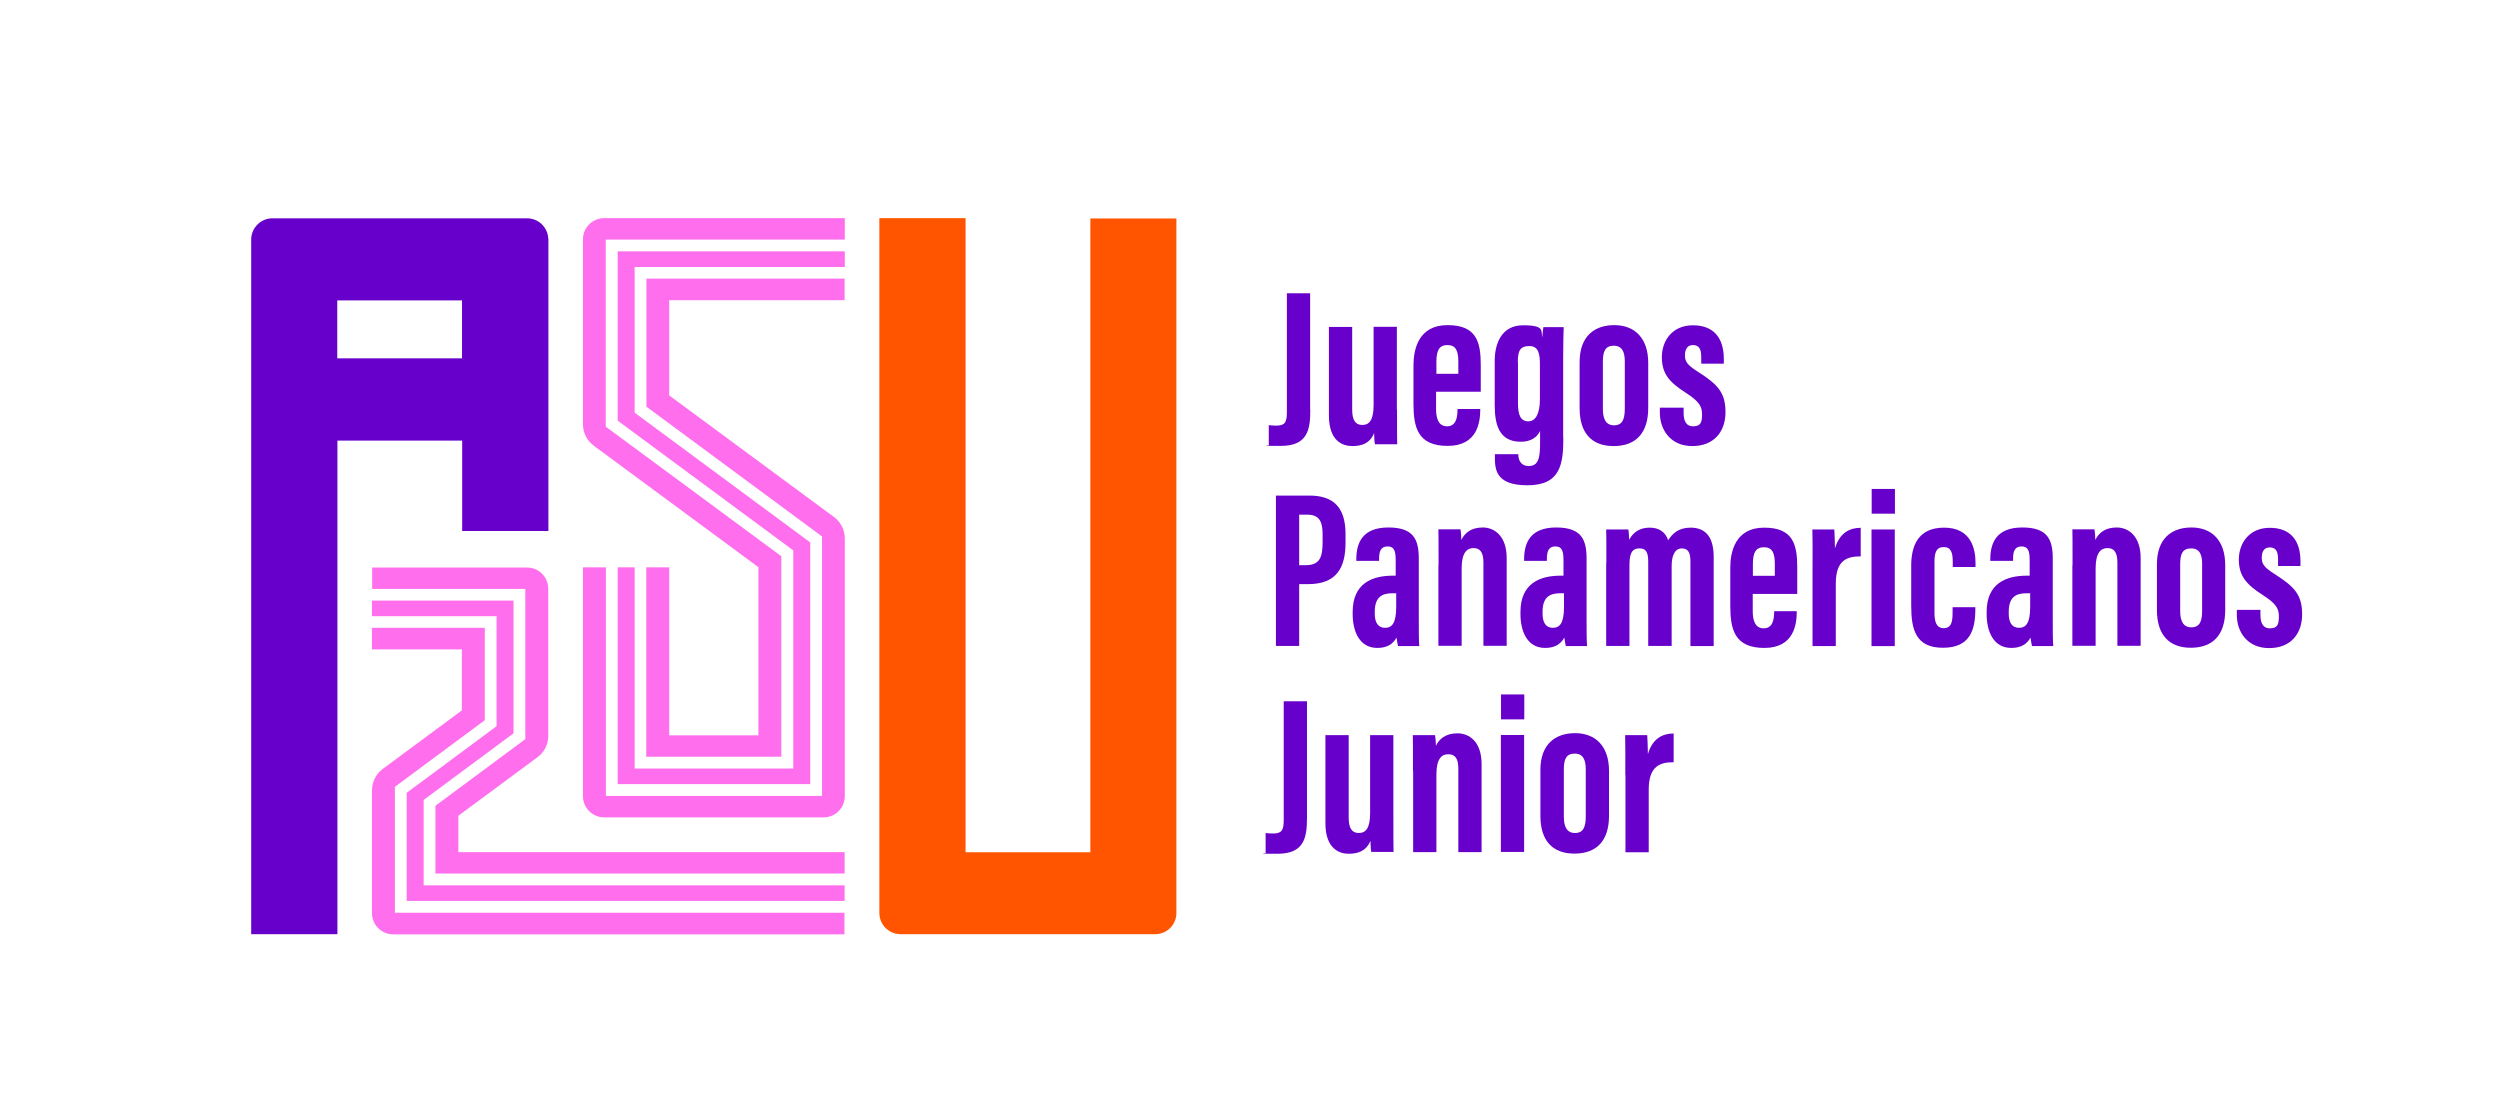 <?xml version="1.0" encoding="UTF-8"?>
<svg id="Layer_1" xmlns="http://www.w3.org/2000/svg" version="1.1" viewBox="0 0 1504.8 668.8">
  <!-- Generator: Adobe Illustrator 29.0.1, SVG Export Plug-In . SVG Version: 2.1.0 Build 192)  -->
  <defs>
    <style>
      .st0 {
        fill: #f50;
      }

      .st1 {
        fill: #6700cb;
      }

      .st2 {
        fill: #ff6fed;
      }
    </style>
  </defs>
  <path class="st1" d="M330,143.6c-.3-6.8-5.9-12.2-12.8-12.2h-153.1s0,0-.1,0c-6.9,0-12.5,5.5-12.8,12.3h0v418.6h51.9v-297.1h75.1v54.4h51.9v-176h0ZM278.1,215.7h-75.1v-34.9h75.1v34.9Z"/>
  <path class="st0" d="M656.3,131.5v381.5h-75.1V131.3h-51.9v418.2h0c0,7.1,5.7,12.8,12.8,12.8h153.2c7.1,0,12.8-5.7,12.8-12.8h0V131.5h-51.9Z"/>
  <g>
    <path class="st2" d="M389.1,167.8v77l105.7,78.1v156.2h-130.1v-137.6h-13.8v137.7c0,7.1,5.7,12.8,12.8,12.8h132c7.1,0,12.8-5.7,12.8-12.8v-155.1c0-5.5-2.7-10.3-6.9-13.2h0s-98.8-72.9-98.8-72.9v-57.3h31.5s74.1,0,74.1,0v-13h-119.5Z"/>
    <path class="st2" d="M357.2,268.2h0s.1,0,.1,0c0,0,0,0,0,0l99.2,73.2v101.2h-53.7v-101.1h-13.8v114h81.3v-120.7l-105.7-78v-112.6h143.9v-12.9h-144.6c0,0-.1,0-.2,0-7.1,0-12.8,5.7-12.8,12.7h0v111.2h0c0,0,0,.1,0,.2,0,5.2,2.5,9.8,6.3,12.7Z"/>
    <polygon class="st2" points="371.8 151.3 371.8 253.2 477.5 331.3 477.5 462.6 382 462.6 382 341.5 371.8 341.5 371.8 472 487.7 472 487.7 326.5 382 248.4 382 160.7 508.5 160.7 508.5 153.4 508.5 151.3 371.8 151.3"/>
  </g>
  <g>
    <polygon class="st2" points="255 532.9 255 481.5 309.1 441.4 309.1 361.5 223.9 361.5 223.9 369.2 223.9 370.9 298.9 370.9 298.9 437.1 244.8 477.2 244.8 542.3 508.4 542.3 508.4 534.7 508.4 532.9 255 532.9"/>
    <path class="st2" d="M316.2,354.4v90.5l-54.1,40.1v40.8h246.3v-12.9h-232.5v-21.9l47.6-35.2h0c4-2.9,6.5-7.6,6.5-12.9s0,0,0,0h0v-88.5c0-7.1-5.7-12.8-12.8-12.8h-93.2v12.9h92.3Z"/>
    <path class="st2" d="M237.7,549.4v-75.8l54.1-40.1v-55.6h-67.9v13h54.1v36.7l-46.9,34.7c-4.3,2.9-7.2,7.8-7.2,13.4v73.9c0,7.1,5.7,12.8,12.8,12.8h271.6v-13H237.7Z"/>
  </g>
  <g>
    <path class="st1" d="M788.7,246.6c0,12.1-1.6,21.8-17.8,21.8s-4.9-.3-7.2-.6v-11.9c1.2.1,2.3.3,4.2.3,4.9,0,6.7-1.3,6.7-7.8v-71.9h14v70.3Z"/>
    <path class="st1" d="M840.9,246.8c0,10.4,0,16.9.1,20.6h-13.4c-.3-1.4-.5-4.8-.5-6.7-2.5,6.2-7.4,7.8-13.2,7.8s-14-3.1-14-18.4v-53.3h14v49.6c0,6.5,1.9,9.4,6.1,9.4s6.8-2.9,6.8-12.1v-47h14v49.9Z"/>
    <path class="st1" d="M864.4,235.8v10.4c0,5.4,1.3,10.4,6.6,10.4s6.3-5,6.3-10.1v-.3h13.7v.3c0,7.4-1.6,21.9-19.6,21.9s-20.6-11.1-20.6-25.4v-23.1c0-9.6,3-24.2,20.5-24.2s20,10.2,20,24.1v16h-26.8ZM877.8,224.9v-7.2c0-6.5-1.5-10-6.5-10s-6.7,3.2-6.7,10.1v7.2h13.2Z"/>
    <path class="st1" d="M941,263.4c0,15.6-1.5,28.7-21.6,28.7s-19.6-10.5-19.6-18.4v-.3h14.1v.3c0,1.9.7,6.8,6.3,6.8s6.8-4.5,6.8-13.4v-7.7c-1.8,3.9-5.7,6.5-11.6,6.5-12.9,0-15.7-10-15.7-22.1v-26.6c0-9.6,3.6-21.4,17.1-21.4s10.5,3.5,11.6,7.3c0-2.1.4-5,.6-6.2h12.2c-.1,4.3-.3,10.2-.3,17.6v49ZM913.7,218v24.8c0,7.2,1.7,10.8,6.2,10.8s7-4.7,7-13.4v-20.7c0-6-.6-11.2-6.3-11.2s-7,2.9-7,9.7Z"/>
    <path class="st1" d="M992.1,218.5v27.1c0,15.1-7.5,22.9-20.8,22.9s-20.5-7.9-20.5-22.8v-27.8c0-15.3,8.7-22.2,20.9-22.2s20.4,7.8,20.4,22.7ZM964.8,217.7v28.5c0,5.7,1.7,9.8,6.7,9.8s6.5-3.5,6.5-10.1v-28.4c0-5.4-1.5-9.4-6.6-9.4s-6.6,3.3-6.6,9.5Z"/>
    <path class="st1" d="M1013.4,245.3v3.2c0,4.3,1.2,8.1,5.7,8.1s5.4-2.3,5.4-7-1.3-7.7-9.8-13.2c-9.7-6.2-14.4-11.3-14.4-21.4s6.4-19.2,18.7-19.2,18.6,7.4,18.6,20.3v2.8h-13.6v-4.3c0-4.9-1.7-6.9-5-6.9s-4.8,2.5-4.8,6.2,1.3,5.7,7.7,9.8c12.3,7.8,16.7,12.8,16.7,24.4s-6.8,20.4-20,20.4-19.5-10-19.5-20v-3.1h14.2Z"/>
    <path class="st1" d="M768.1,298.3h20.1c14.4,0,21.7,7.1,21.7,23.1v5.3c0,14.9-5.3,24.9-22.5,24.9h-5.4v37.2h-14v-90.6ZM782.1,340.2h3.8c8.7,0,10.2-5.1,10.2-13.9v-4.5c0-6.6-1.2-12-9-12h-5.1v30.4Z"/>
    <path class="st1" d="M854,374.5c0,4.4,0,11.7.3,14.4h-12.8c-.3-1.3-.8-4.1-.9-5.1-2.4,4.3-6.2,6.2-11.6,6.2-10.6,0-14.8-9.8-14.8-20.4v-1.2c0-17.3,11.7-21.9,24.3-21.9h1.6v-9c0-5.5-.7-8.6-4.9-8.6s-5.1,3.2-5.1,7.6v1.1h-13.7v-.9c0-10.2,3.9-19.2,19.3-19.2s18.3,7.5,18.3,18.8v38.1ZM840.4,357.1h-2.3c-6.4,0-10.6,2.4-10.6,11.2v1.1c0,5,1.8,8.5,6.2,8.5s6.7-3.2,6.7-12.7v-8Z"/>
    <path class="st1" d="M865.9,340.3c0-14.3,0-18.5-.1-21.7h13.3c.3,1.6.5,4.4.5,6.4,2-4.1,5.8-7.5,12.9-7.5s14.4,5.2,14.4,18.4v52.8h-14v-50.2c0-6.3-2.2-8.6-6-8.6s-7.1,2.6-7.1,12.2v46.6h-14v-48.5Z"/>
    <path class="st1" d="M955,374.5c0,4.4,0,11.7.3,14.4h-12.8c-.3-1.3-.8-4.1-.9-5.1-2.4,4.3-6.2,6.2-11.6,6.2-10.6,0-14.8-9.8-14.8-20.4v-1.2c0-17.3,11.7-21.9,24.3-21.9h1.6v-9c0-5.5-.7-8.6-4.9-8.6s-5.1,3.2-5.1,7.6v1.1h-13.7v-.9c0-10.2,3.9-19.2,19.3-19.2s18.3,7.5,18.3,18.8v38.1ZM941.4,357.1h-2.3c-6.4,0-10.6,2.4-10.6,11.2v1.1c0,5,1.8,8.5,6.2,8.5s6.7-3.2,6.7-12.7v-8Z"/>
    <path class="st1" d="M966.9,339c0-14,0-17.2-.1-20.3h13.3c.4,2.1.4,3.8.5,6.2,2.5-4.7,6.7-7.3,12.3-7.3s9.5,2.5,11.2,7.6c2.5-3.9,6.1-7.6,13.5-7.6s13.9,3.8,13.9,17.6v53.7h-14v-51.2c0-4.9-1.3-7.6-5.2-7.6s-6.1,3.8-6.1,10.7v48h-14.1v-50.8c0-6.4-1.9-7.9-5.3-7.9-5,0-6,3.8-6,10.5v48.2h-14v-49.8Z"/>
    <path class="st1" d="M1055,357.5v10.3c0,5.4,1.3,10.4,6.6,10.4s6.3-5,6.3-10v-.3h13.6v.3c0,7.4-1.6,21.8-19.5,21.8s-20.5-11.1-20.5-25.3v-23c0-9.6,3-24.1,20.4-24.1s19.9,10.1,19.9,24v15.9h-26.7ZM1068.3,346.6v-7.2c0-6.5-1.5-10-6.5-10s-6.7,3.2-6.7,10v7.2h13.2Z"/>
    <path class="st1" d="M1091,342.5c0-11.7.1-16.6-.1-23.8h13.2c.1,1.4.4,7.6.4,11.4,2.8-9.5,9-12.4,15.5-12.4v17.2c-8,0-15,2-15,16.4v37.6h-14v-46.4Z"/>
    <path class="st1" d="M1126.5,318.7h14v70.2h-14v-70.2ZM1126.6,294.3h14v14.9h-14v-14.9Z"/>
    <path class="st1" d="M1189,365.6v.9c0,12.7-3.2,23.4-19.5,23.4s-19.1-10.8-19.1-25.3v-24.1c0-11.5,3.8-22.9,19.8-22.9s18.9,12.4,18.9,21.1v2.6h-13.7v-3c0-5.4-.9-9-5.4-9s-5.6,3.2-5.6,9.1v30.4c0,4.9.9,9.3,5.5,9.3s5.4-3.6,5.4-9.3v-3.3h13.7Z"/>
    <path class="st1" d="M1235.6,374.5c0,4.4,0,11.7.3,14.4h-12.8c-.3-1.3-.8-4.1-.9-5.1-2.4,4.3-6.2,6.2-11.6,6.2-10.6,0-14.8-9.8-14.8-20.4v-1.2c0-17.3,11.7-21.9,24.3-21.9h1.6v-9c0-5.5-.7-8.6-4.9-8.6s-5.1,3.2-5.1,7.6v1.1h-13.7v-.9c0-10.2,3.9-19.2,19.3-19.2s18.3,7.5,18.3,18.8v38.1ZM1222,357.1h-2.3c-6.4,0-10.6,2.4-10.6,11.2v1.1c0,5,1.8,8.5,6.2,8.5s6.7-3.2,6.7-12.7v-8Z"/>
    <path class="st1" d="M1247.5,340.3c0-14.3,0-18.5-.1-21.7h13.3c.3,1.6.5,4.4.5,6.4,2-4.1,5.8-7.5,12.9-7.5s14.4,5.2,14.4,18.4v52.8h-14v-50.2c0-6.3-2.2-8.6-6-8.6s-7.1,2.6-7.1,12.2v46.6h-14v-48.5Z"/>
    <path class="st1" d="M1339.4,340.2v27c0,15-7.5,22.7-20.7,22.7s-20.4-7.9-20.4-22.7v-27.6c0-15.2,8.6-22.1,20.8-22.1s20.3,7.8,20.3,22.6ZM1312.3,339.4v28.4c0,5.7,1.7,9.8,6.7,9.8s6.5-3.5,6.5-10v-28.2c0-5.4-1.4-9.3-6.6-9.3s-6.6,3.3-6.6,9.5Z"/>
    <path class="st1" d="M1360.6,366.9v3.2c0,4.3,1.2,8.1,5.7,8.1s5.4-2.3,5.4-7-1.3-7.7-9.8-13.1c-9.6-6.2-14.3-11.3-14.3-21.3s6.4-19.1,18.6-19.1,18.5,7.3,18.5,20.2v2.8h-13.5v-4.3c0-4.9-1.6-6.9-5-6.9s-4.8,2.5-4.8,6.2,1.3,5.7,7.7,9.8c12.3,7.8,16.6,12.8,16.6,24.3s-6.7,20.3-19.9,20.3-19.4-9.9-19.4-19.9v-3.1h14.1Z"/>
    <path class="st1" d="M786.7,492.1c0,12.1-1.6,21.8-17.8,21.8s-4.9-.3-7.1-.6v-11.9c1.2.1,2.3.3,4.2.3,4.9,0,6.7-1.3,6.7-7.8v-71.8h14v70.1Z"/>
    <path class="st1" d="M838.7,492.3c0,10.3,0,16.9.1,20.5h-13.4c-.3-1.4-.5-4.8-.5-6.7-2.5,6.1-7.4,7.8-13.1,7.8s-14-3.1-14-18.3v-53.1h14v49.5c0,6.5,1.9,9.4,6.1,9.4s6.8-2.9,6.8-12v-46.9h14v49.8Z"/>
    <path class="st1" d="M850.5,464.2c0-14.3,0-18.5-.1-21.7h13.4c.3,1.6.5,4.4.5,6.4,2-4.1,5.8-7.5,13-7.5s14.5,5.2,14.5,18.5v53h-14v-50.3c0-6.4-2.2-8.6-6.1-8.6s-7.1,2.6-7.1,12.2v46.7h-14v-48.7Z"/>
    <path class="st1" d="M903.4,442.4h14v70.4h-14v-70.4ZM903.5,418h14v15h-14v-15Z"/>
    <path class="st1" d="M968.5,464v27c0,15.1-7.5,22.8-20.8,22.8s-20.5-7.9-20.5-22.7v-27.7c0-15.2,8.7-22.1,20.9-22.1s20.4,7.8,20.4,22.7ZM941.3,463.2v28.4c0,5.7,1.7,9.8,6.7,9.8s6.5-3.5,6.5-10.1v-28.3c0-5.4-1.5-9.4-6.6-9.4s-6.6,3.3-6.6,9.5Z"/>
    <path class="st1" d="M978.3,466.3c0-11.7.1-16.7-.1-23.8h13.3c.1,1.4.4,7.6.4,11.4,2.8-9.5,9-12.4,15.5-12.4v17.3c-8,0-15,2.1-15,16.5v37.7h-14v-46.5Z"/>
  </g>
</svg>